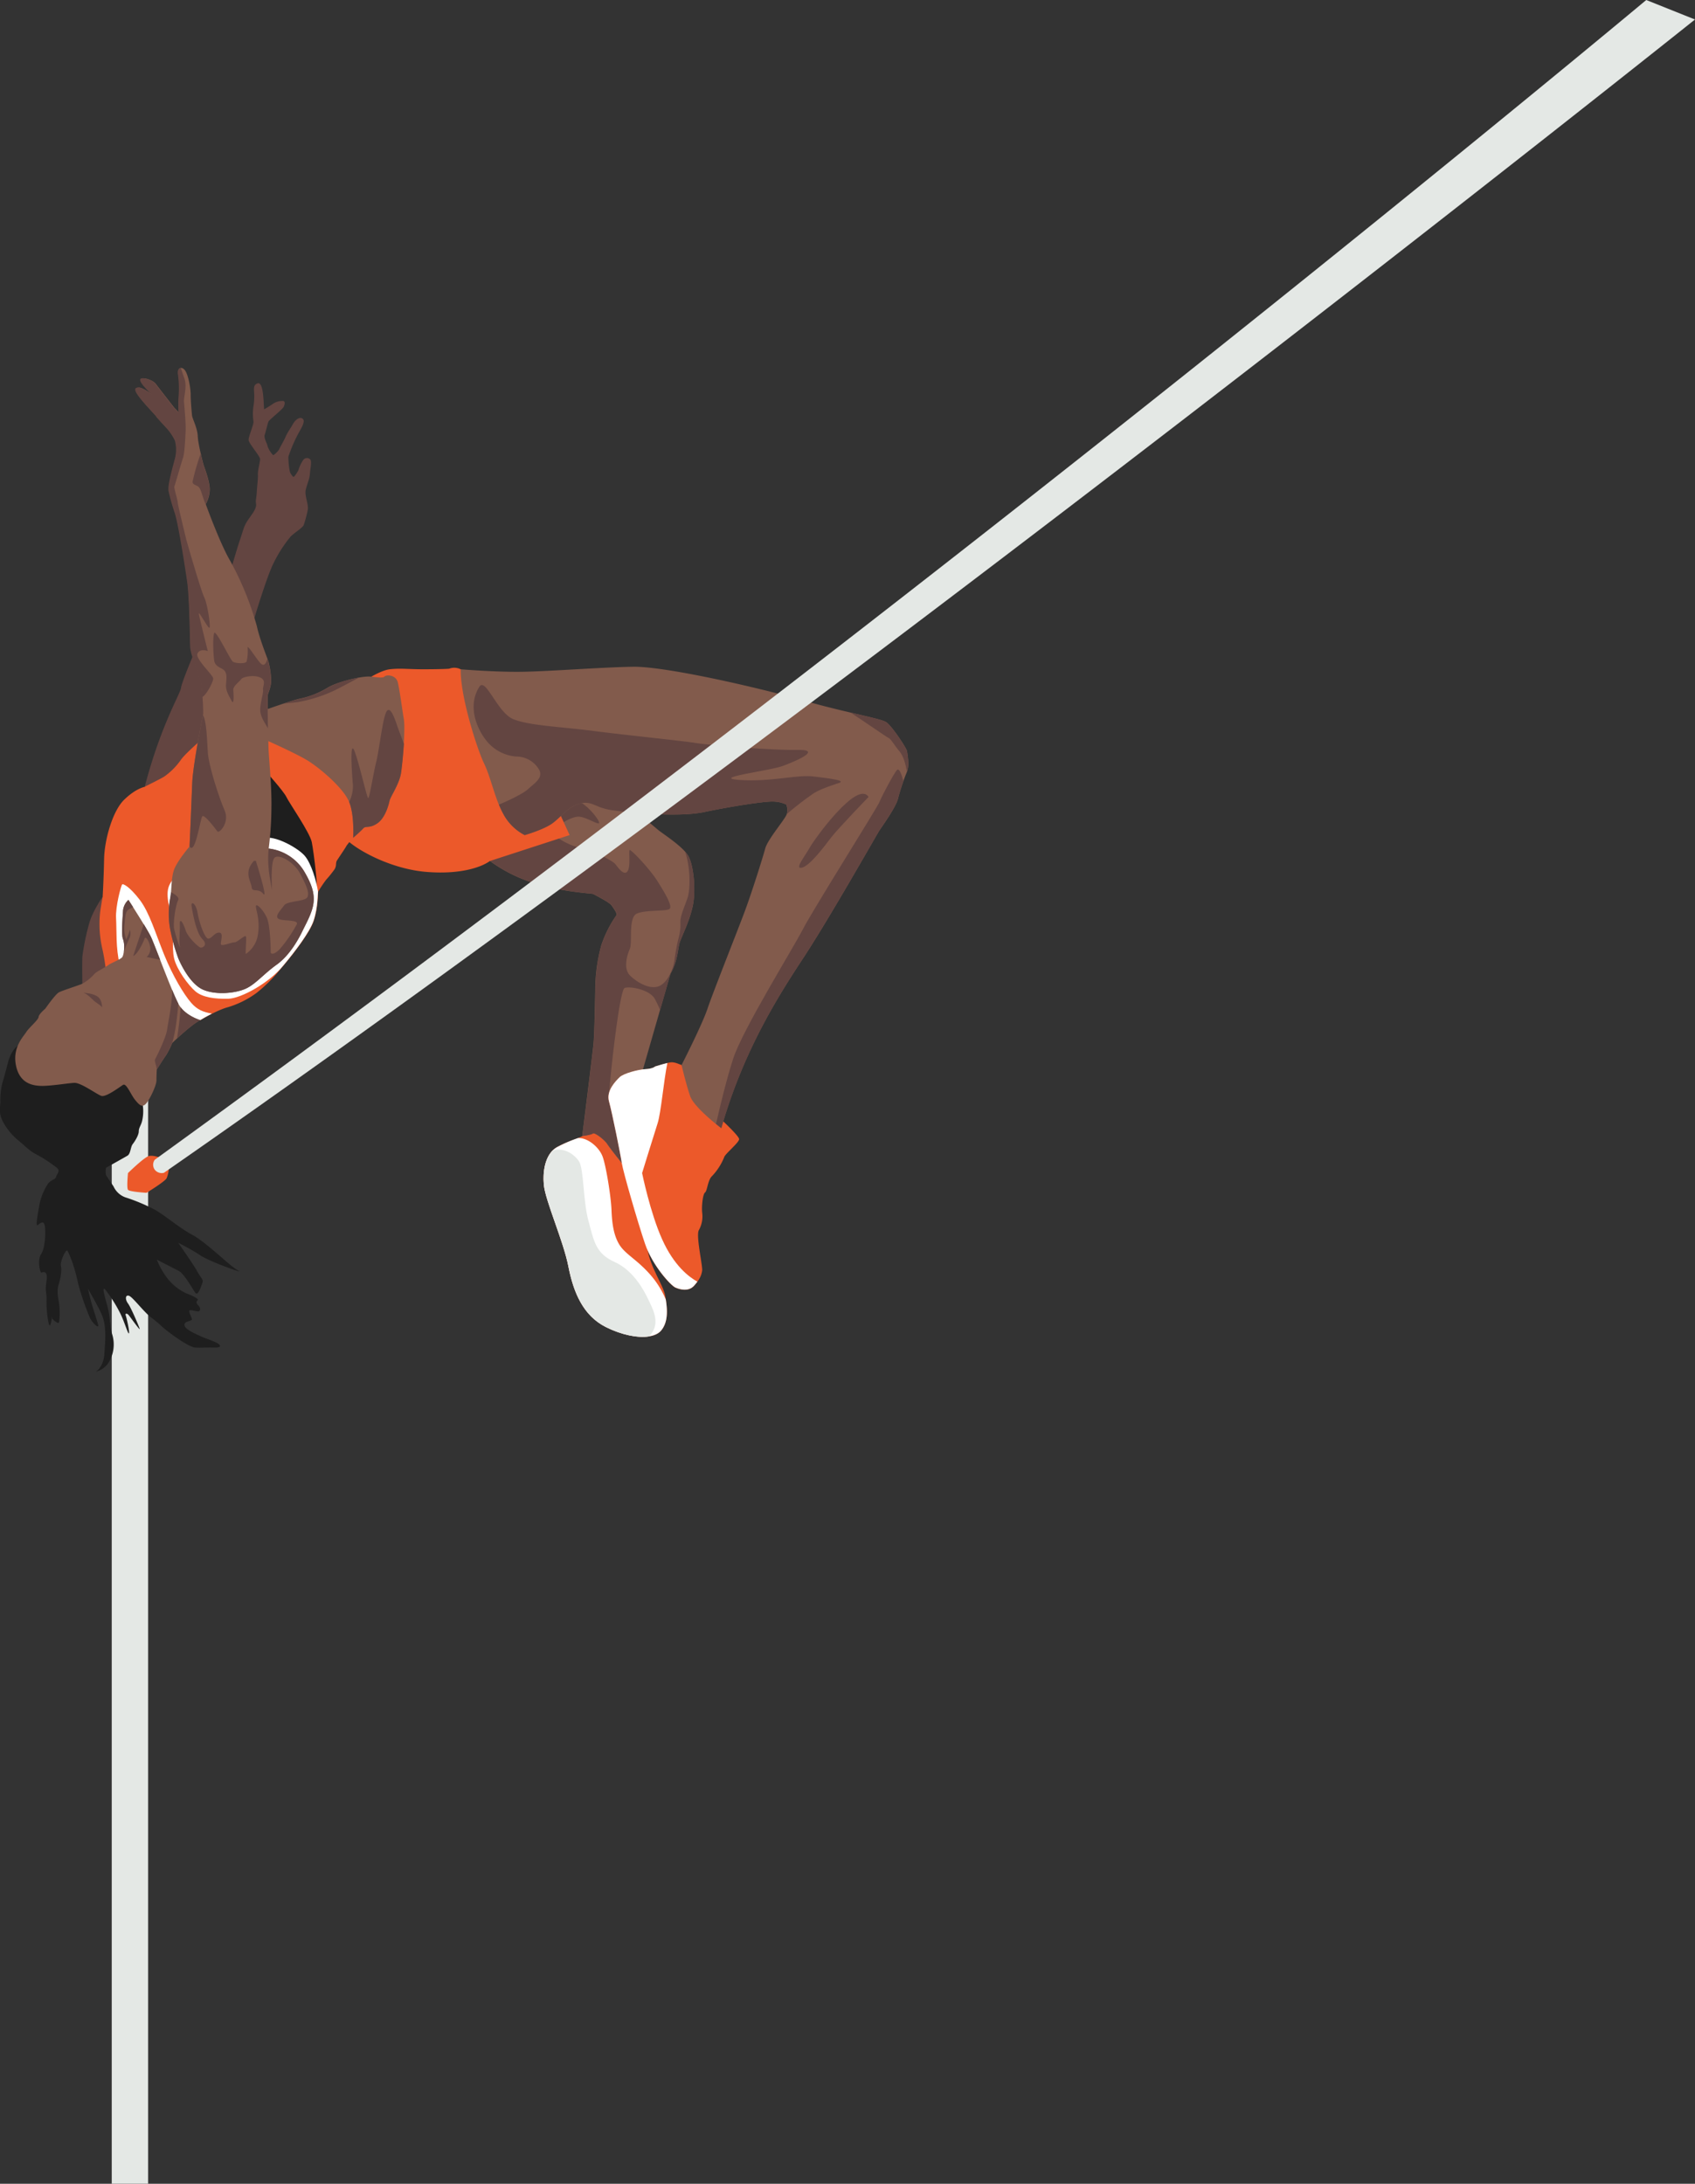 <svg xmlns="http://www.w3.org/2000/svg" viewBox="0 0 591.3 761.75"><rect x="0" y="0" width="591.3" height="761.75" fill="#333333" stroke="none"/><defs><style>.cls-1{fill:#ec592a;}.cls-2{fill:#825b4c;}.cls-3{fill:#634541;}.cls-4{fill:#e4e8e5;}.cls-5{fill:#fff;}.cls-6{fill:#1e1e1e;}</style></defs><g id="Layer_2" data-name="Layer 2"><g id="Layer_1-2" data-name="Layer 1"><path class="cls-1" d="M203.1,396.33c-2.36,1.22-5.16,1.75-8.83,3.84s-5.07,7.52-4.54,13.11,6.81,19.57,8.56,28.49,5.07,17.12,13.11,21.14,16.42,4.55,19.22,1.23,2.1-8.39,1.4-12.24-4.89-9.09-6.29-16.6-5.07-23.92-5.25-25.07S207.73,390,207.73,390Z"/><path class="cls-2" d="M240.15,298.64c-1.75-3.15-8.22-7.34-10.14-8.82s-9.44-8.13-9.44-8.13-5.33-14.07-5.15-13.72-22.56,6.83-30.15,9v12.76a15.23,15.23,0,0,1-4.89,4.45c-3,1.58-4.63,1.75-5.68,2.45-.74.49-2.33,2.31-3.79,3.71a51.74,51.74,0,0,0,13.23,7c10.66,3.84,22.54,4.28,22.89,4.54s5.5,2.8,6.29,3.93,2,2.8,1.75,3.41a40.43,40.43,0,0,0-5.33,10.57,60.2,60.2,0,0,0-2.1,15.82c-.09,4-.26,14.85-.61,18.52s-3.93,32.16-3.93,32.16,3-.35,3.67-.87,4.19,2.27,5.06,3.67,5.77,7.51,5.77,7.51l6.29-32.16,10-34.77c2.45-4.2,2.63-8.74,3.15-10.66s3.67-7.87,4.72-13.46S241.89,301.79,240.15,298.64Z"/><path class="cls-3" d="M240.15,298.64A9.59,9.59,0,0,0,239,297.1c2.08,6.17,1.7,13.58.88,16-1,3.05-2.62,6.38-2.53,8.74a17.23,17.23,0,0,1-.7,5.68c-.44,1.48-1.22,6.11-1.4,7.6s-1.57,6.76-4.89,8.65-8.39-1.23-10.66-3.58-1-6.91,0-9.16-.61-10.94,2.45-12.34,10.39-.7,11.44-1.66-1.48-5.33-4.32-9.79-9.05-10.83-9.57-10.74.44,5.68-.79,7.42-3.32-1.31-4.28-2.53-8.3-4.89-11.71-5.51-10-3.67-9.52-5.76,5.76-5.25,8.39-5.25S209,288.07,209,287s-4.21-6.6-8.12-7.95c-3.32-1.15-9.21,0-15.56,2.05v8.61a15.23,15.23,0,0,1-4.89,4.45c-3,1.58-4.63,1.75-5.68,2.45-.74.49-2.33,2.31-3.79,3.71a51.74,51.74,0,0,0,13.23,7c10.66,3.84,22.54,4.28,22.89,4.54s5.5,2.8,6.29,3.93,2,2.8,1.75,3.41a40.43,40.43,0,0,0-5.33,10.57,60.2,60.2,0,0,0-2.1,15.82c-.09,4-.26,14.85-.61,18.52s-3.93,32.16-3.93,32.16,3-.35,3.67-.87,4.19,2.27,5.06,3.67,5.77,7.51,5.77,7.51l1-5.09c-2.35-5.94-6.18-15.71-6.24-18.07-.09-3.4,3.58-38.09,5.5-38.79s8.74.61,10.49,3.76a43.22,43.22,0,0,1,1.88,3.92l3.62-12.66c2.45-4.2,2.63-8.74,3.15-10.66s3.67-7.87,4.72-13.46S241.89,301.79,240.15,298.64Z"/><rect class="cls-4" x="38.98" y="381.05" width="12.69" height="380.69"/><path class="cls-1" d="M237.79,371.51c-1.23-.4-2.63-1.22-4.26-.87s-5,1.4-5,1.4-.81.81-3.37.93-7.69,1.51-9,2.8-4.77,4.7-3.72,8.44,4.08,18.77,4.48,21.59,5.52,20.53,8.09,28.1,9,14.57,10.61,15.26,4.58,1.52,6.54-.69,2.55-3.62,2.78-5.25-2.21-12.11-1.16-14.09a9.79,9.79,0,0,0,1.18-6.06c-.25-2.33.21-6.53,1-7.11s.93-4.35,2.45-5.73a20.87,20.87,0,0,0,4.19-6.5c.23-1.17,5.36-5.25,5.24-6.41s-6.17-6.76-6.17-6.76Z"/><path class="cls-1" d="M58.88,406.64a10,10,0,0,1-.76,4.37c-.68,1.22-7,5.07-7,5.07s-5.95-.35-6.47-1.05,0-5.84,0-5.84,5.28-5.17,7.1-5.87S58.82,404.43,58.88,406.64Z"/><path class="cls-1" d="M170.91,300.34c-2.85,2.06-10,4.77-22.08,3.81s-24-7.34-28.13-11.45,5.42-54.53,5.42-54.53,6.11-4.28,9.87-4.71,6.2,0,11.62,0,8.65-.13,9.09-.2a4.92,4.92,0,0,1,4,.2c2.1,1,24.55,28.39,24.55,28.39l13.46,29.45Z"/><path class="cls-1" d="M123.2,292.23a31.47,31.47,0,0,0-2.33,2.8c-.23.58-2.91,4.43-3.38,5.24s0,1.75-.81,3a40.9,40.9,0,0,1-2.91,3.61A48.67,48.67,0,0,0,111,311c-.12.47,0,5.49-1.56,10.2s-8.58,13.33-11.49,16.71a53.48,53.48,0,0,1-8.46,8.45,32.8,32.8,0,0,1-10.06,5c-3.38.91-8.19,3.69-9.56,4.52s-35.18-15-35.18-15l-1.88-19,3-9s.38-6.52.5-13.16S39.2,283,43.28,279s7.22-4.54,7.22-4.54l14-17.25,18.29-7.68,26.63,7.92L132.76,272Z"/><path class="cls-5" d="M66.7,349.81c-2.56-2.94-6.41-9.34-9.44-16.8s-5.12-14.68-8.5-19.11-5.81-5.82-6.17-5.36-2.34,7.57-2.1,11.77-.14,10.49,1.27,16.08c.74,2.94,4.61,7.63,8.11,11.41,7.44,3.35,15.44,6.84,18.6,7.81l1.44.19c.72-.43,2.25-1.33,4-2.23C70.85,353,68.85,352.27,66.7,349.81Z"/><path class="cls-6" d="M109.92,309c1.55,4.49-.46-11.88-1.16-15.26S100.83,280,99.9,278s-7.62-9.44-7.62-9.44L89,287.69l5,6.65S106,297.48,109.92,309Z"/><path class="cls-5" d="M93,292.23c-3.85.35-27.07,9.79-31.3,13.28s-3.61,6.89-2.14,13.29.24,11.53,1.17,15.49,5,9.44,7.45,11.53,6.76,2.68,11.42,2.57,14.5-5.73,19.08-11.42c.07-.07.13-.15.19-.22l.4-.49c3.33-4,8.74-11,10.11-15.07,1.58-4.71,1.44-9.73,1.56-10.2-.58-3.73-2.33-9.67-4.54-12.35S96.87,291.88,93,292.23Z"/><path class="cls-2" d="M129,236c1.67.08,4.54.7,5.13,0s4-.7,4.66,2.1,1.51,9.32,2.09,12.81-.46,14.92-1,18.76-3.61,8.16-4,9.67-1.51,6.06-4.31,7.92-4,.7-4.89,1.75-3.5,3.26-3.5,3.26.59-8.62-1.74-13.28-10-11.18-14.22-13.75-15-7.34-15-7.34V247.73s9.49-3.38,12.28-4a30.65,30.65,0,0,0,9.79-3.85C117.38,237.94,125.92,235.81,129,236Z"/><path class="cls-3" d="M88.37,216.85s4.78-16.19,7.22-20.73a46.41,46.41,0,0,1,5.83-9c1.16-1.17,4.31-3.15,4.54-4a43.81,43.81,0,0,0,1.4-5.24c.35-2.1-1.17-4.89-.7-7s1.34-3.73,1.46-5.65.81-4.48,0-5.07a1.59,1.59,0,0,0-2.45.47A12.6,12.6,0,0,0,104.1,164a10.21,10.21,0,0,1-1.58,2.33c-.23.23-1.28-1.11-1.45-2a29.38,29.38,0,0,1-.47-5,50.06,50.06,0,0,1,4.08-9.2c1.86-3.21,1.34-3.91.58-4.26s-2.15.41-3,1.93-2,3.08-2.62,4.54-2,3.73-2.21,4.31-1.92,2.21-2.16,2.1a8.43,8.43,0,0,1-1.92-3.09c-.12-.93-1.4-2.86-1-4s1-4,1.34-4.66,4.89-4.19,5.3-5.13.62-2.15-.53-2a5.66,5.66,0,0,0-3.26,1c-1.22.88-3.08,1.93-3.08,1.93s-.12-2.68-.24-4.08-.46-5.48-2-5-1.29,1.86-1.23,3.2a21,21,0,0,1-.23,4.78,18.07,18.07,0,0,0,0,5.3c.23.76-1.69,5.13-1.69,6.41s4,5.65,4,6.75-.81,3.67-.76,5.42-.23,3.32-.4,6.12-.47,2.45-.24,4.13-1.69,3.85-3,5.83-1.51,3.44-2.56,6.47-4.08,13.51-4.08,13.51Z"/><path class="cls-3" d="M50.5,274.41s5.25-2.57,6.76-3.5A23.78,23.78,0,0,0,63,265.2c1.17-1.86,6.64-6.64,6.64-6.64l7.47-25.49-9.22-5.73s-4.54,10.72-4.77,12.7S56,253.2,50.5,274.41Z"/><path class="cls-3" d="M36.87,338a62.79,62.79,0,0,0-1.27-7.46A38.39,38.39,0,0,1,35,317.63c.47-3,.78-4.78.78-4.78s-3.69,5.31-4.74,9.53a84.26,84.26,0,0,0-2.29,11.1c-.16,2.33,0,11.3,0,11.3Z"/><path class="cls-6" d="M49.57,384.27a14.65,14.65,0,0,1,0,6.76c-.35,1.51-1.16,2.33-1.16,3.61s-1.28,3.38-2.1,4.43-.7,3.38-1.86,4.07-7.46,4.2-7.46,4.2a6.05,6.05,0,0,0,0,2.56c.35.7,2.45,3.61,2.68,4.08a7.22,7.22,0,0,0,4.54,3.84,63.6,63.6,0,0,1,8.51,3.5c4.08,1.86,8.85,6.41,14.21,9.32s13.4,11.18,16.2,12.58S72.87,440,69.84,437.86a68.85,68.85,0,0,0-7.64-4.31s5.43,7.74,6.6,9.93,2.21,2.89,1.86,3.82-1.51,4.89-2.45,3.73-3.87-6.76-6-7.81-7.5-3.84-7.5-3.84a25.94,25.94,0,0,0,3.42,6.17,17.79,17.79,0,0,0,7.06,5.69c2.22.84,4.32,1.89,3.73,2.35s-.46,1.05.35,1.87.7,2.09-.35,2-3-.92-2.91,0,.93,2.09.93,2.79-2.91.47-2.56,2.1,4.66,3.26,5.82,3.84,2.22.82,4.66,1.87,2.68,2.1-.11,2-4.43.13-6.64,0S59.71,465.36,58,464s-2.45-2.33-5.13-4.31S46.31,452.43,45,452s-1.4,1.28-.35,2.68,3.84,8,4.08,8.85-3-3.72-3.73-4.66-1.4-.69-1.17-.11,1.4,5.47,1.17,6.29-1.63-4.2-3.15-7.11a50.59,50.59,0,0,0-5.05-8c-1.47-1.74-.19,2.57.74,5.95s.7,6.75,1.63,9.66a12,12,0,0,1-1.39,9.91,7.3,7.3,0,0,1-4.31,3s2.56-1.52,2.91-5.94.7-8.86-.35-12.47-5.48-10.25-5.59-11.3.69,2.91,1.39,5.47,2.33,7.23,2.45,8.16-1.75-.47-2.91-2.68A93.55,93.55,0,0,1,27.32,448a64.78,64.78,0,0,0-2-7.46,33.57,33.57,0,0,0-1.75-4.19c-.58-.93-2.68,3.84-2.33,5.24s0,3.85-.7,6.18-.46,3.84,0,6.4a26.42,26.42,0,0,1,.12,6.76c-.12,1.52-2.45-.93-2.45-.93v-.93s-.35,2.79-.81,3.26-1.28-5.13-1.17-8.51-.6-2.91,0-7-1.5-2.91-1.85-2.91-1.52-4.19,0-6.52,1.63-8.51,1.16-10.14-1.74-.35-2.44.12,0-3.5.58-6.76a20.69,20.69,0,0,1,2.91-7.46c1-1.63,2.8-1.63,3-2.68s1.63-1.86.23-3.14a51.94,51.94,0,0,0-7.57-4.89c-2-1.05-3.61-2.8-5.47-4.31a22.24,22.24,0,0,1-5.95-7.23c-1.39-3-.7-4.66-.7-6.64A25.48,25.48,0,0,1,.76,378c.46-1.4,1.51-5.36,1.86-6.76s1.75-7.1,6.18-7.34,44.38,3.85,44.38,6.29S49.57,384.27,49.57,384.27Z"/><path class="cls-2" d="M69.84,355.84s-5.12-1.51-7.34-5.24-8.5-21-9.9-23.88-7.8-12.82-7.8-12.82a5.85,5.85,0,0,0-1.87,3.61c-.11,2.1-.7,8.63,0,10.14s.37,5.48-.34,6.29-4.09,2.1-4.78,2.68-4.43,2.45-4.9,3.15a16.1,16.1,0,0,1-4.19,3.38c-1.28.58-6.88,2.33-8.16,3s-4.77,5.71-4.77,5.71-2.22,1.81-2.33,2.89-3.38,3.75-4.31,5.27-4.78,5.24-3.62,11.42,5.36,7.22,8.63,7.34,9.43-.94,11.76-1.05,7.81,4,9.44,4.54,6.41-3.14,7.57-3.84,2.68,3.37,4.2,5.24,2.44,2.68,3.72,1.4,3.73-6.41,3.73-8.16.12-3.84.12-3.84S57,369.36,58,368a33.36,33.36,0,0,0,2.1-4.19S66.35,357.71,69.84,355.84Z"/><path class="cls-3" d="M35.59,351.42c-.87-1.23-1.75-1.23-3.32-2.8s-2.62-2.27-3.32-2.27h.7s3,.17,4.54,1.4S35.59,351.42,35.59,351.42Z"/><path class="cls-3" d="M42.93,317.51c-.11,2.1-.7,8.63,0,10.14a9.35,9.35,0,0,1,.26,4.41,52.63,52.63,0,0,1,2.07-5c.47-.93.12-3.15,0-2.57s-1.21,3.27-1.21,3.27a10.65,10.65,0,0,1-.65-4.66c.23-2.57.23-4.9,1.28-5.71a13.27,13.27,0,0,1,1.76-.94L44.8,313.9A5.85,5.85,0,0,0,42.93,317.51Z"/><path class="cls-3" d="M50.39,327.51c.35-1.19,1.63.61,2,2.82a3.88,3.88,0,0,1-1.22,3.49l4.71,1c-1.47-3.76-2.72-7-3.26-8.1-.44-.92-1.39-2.55-2.47-4.34l-3.69,11.1C48,332.89,50,328.7,50.39,327.51Z"/><path class="cls-3" d="M60.06,363.77c1.24-3.82,1.86-10,2.14-13.72-.57-1.08-1.32-2.76-2.15-4.75,0,5.24-1.44,11.39-1.74,13.81-.35,2.79-3.84,9.78-4.19,10.37s.46,2.21.58,3.61c0,0,2.33-3.73,3.26-5.13A33.36,33.36,0,0,0,60.06,363.77Z"/><path class="cls-3" d="M63,351.32a106.27,106.27,0,0,1-1.26,10.89c2.11-1.93,5.75-5.1,8.11-6.37C69.84,355.84,65.38,354.52,63,351.32Z"/><path class="cls-2" d="M106,303.77c2.7,4.52,3.73,7.69,3.38,11.06s-2.45,7-3.85,9.91-4.42,8.5-9,11.76-7.22,6.65-10.6,8.28-10.25,2.44-14.91.52-8-9-8.81-11a69,69,0,0,1-2.84-10.14,30.06,30.06,0,0,1,0-10.71c.58-2.8.23-7.46,1.51-10.49s5.25-7.69,5.25-7.69.7-15.38.93-22S70.89,249,70.89,249a90.75,90.75,0,0,0-.7-10.49c-.58-3-3.61-10.13-3.72-13s-.35-17.25-1-22.26-3-19.92-4.31-24.11a68.78,68.78,0,0,1-2.23-7.93c-.34-2,1.53-8.5,2.23-11.18a12.3,12.3,0,0,0,0-6.29,17.94,17.94,0,0,0-2.27-3.61c-.53-.7-4-4.31-4.26-4.78s-4.08-4.31-6.06-7-1.28-3.15,0-3.15,4.55,2.45,4.55,2.45-3.85-3.49-4.08-5,4.19-.23,5.24,1.17,6.41,8.27,6.41,8.27l1.75,1.86a42.14,42.14,0,0,1,0-5.59,36,36,0,0,0-.23-7.81c-.35-2.09,1-2.91,2.21-1.51s2.1,6.29,2.1,8.62.35,6.06.46,7.22,1.87,4.31,2,7.23,1.87,9.55,2.1,10.25,2.21,5.83,2.1,8.62a11.21,11.21,0,0,1-1.4,4.89s5,13.87,8.62,19.93a107,107,0,0,1,9.2,22.6c1,4.66,3.73,11.3,4.08,12.46a29.24,29.24,0,0,1,.93,6.54c0,2.2-1.05,4.3-1.16,5s.11,14.68.23,18.64,1.17,12.93,1,21.2A115.12,115.12,0,0,1,93.73,296,16.73,16.73,0,0,1,106,303.77Z"/><path class="cls-3" d="M59.36,324.15a69,69,0,0,0,2.84,10.14c.86,2,4.15,9.09,8.81,11s11.53,1.11,14.91-.52,6.06-5,10.6-8.28,7.58-8.85,9-11.76,3.5-6.53,3.85-9.91-.68-6.54-3.38-11.06A16.73,16.73,0,0,0,93.73,296a34.74,34.74,0,0,0,0,7c.11,2.1,1.16,7.46,1.16,7.46s-.58-9.56.82-11.19,6.87,1.4,9,5.48,3.26,6.52,2.56,8.15-7,1.29-8.15,2.92-3.38,3.72-2,4.66,7.22.18,6.4,1.95a47.45,47.45,0,0,1-5.82,8.53c-1.86,2-3.26,2.07-3.26,1.15s-.12-9.42-1.4-12.1-3.38-4.78-3.73-4.08,1.52,4.66.7,9.79a9.91,9.91,0,0,1-4.19,7c-.35.5.23-5.1,0-6s-2.92,2-4.08,2-4.43,1.5-4.66.68,1.05-4-.58-4.08-2.45,1.87-3.73,2.1-3.27-5.59-3.85-9-2.33-4.19-2.09-2.45,1.51,9.32,3.72,11.54,0,3.26-.7,3-4.31-3.5-5.12-6.06-2.1-4.6-2-2-.37,5.74,0,7.6-1.62-4.08-2-6.17.55-8.28,1.44-9.91c.48-.88-1-2-2.55-2.72a19,19,0,0,1-.29,2.26A30.06,30.06,0,0,0,59.36,324.15Z"/><path class="cls-3" d="M88.6,300.27c-3.73,4-1,7.22-.81,9.21s2.33.11,4.07,2.33-2.61-11.54-2.61-11.54"/><path class="cls-3" d="M70.54,284.78c.7-1,4.65,4.42,5.3,5.24s4.37-3.15,2.51-7.34-5.55-15.5-5.86-20.27c-.25-3.79-.38-10.93-1.69-12.93-.58,2.84-3.54,17.77-3.75,23.76-.23,6.64-.93,22-.93,22C68.07,298.5,69.84,285.82,70.54,284.78Z"/><path class="cls-3" d="M90.82,231.3c-1.4-1.51-4.55-6.64-4.43-5.36a15.86,15.86,0,0,1-.35,4.78c-.35.93-3.85.7-4.78.11s-5.94-11.3-6.52-10-.35,7.45,0,9.67,2.79,2.44,3.61,3.49.7,2.33.51,4.66,1,4,1.94,5.83.69-2.57.58-3.85,2.33-3,2.76-3.73,4.23-1.63,6.62-.58.75,3.26,1,4.31-1.28,5.36-.93,7.69c.27,1.82,1.12,3.22,2.64,5.7-.09-5.24-.16-11.19-.08-11.64.11-.7,1.16-2.8,1.16-5a29.24,29.24,0,0,0-.93-6.54c-.06-.19-.18-.54-.35-1C92.74,231.79,91.92,232.5,90.82,231.3Z"/><path class="cls-3" d="M74.38,236.66c-.11-1.28-6.4-6.87-5.47-8.74s3.58-.81,3.58-.81-2.88-11.42-3.11-12.94,3.38,5.48,3.73,4.78-.71-8.27-1.87-10.6S65,188.43,64.83,187.61,62,176.08,62,175.26s-1.4-5.12-1.17-5.59,2.45-8.39,3-9.9.82-7,.93-9.56-.46-8.62-.58-10.13,1.17-5.36.12-8.16c-.5-1.33-.89-2.59-1.24-3.59-.7,0-1.2.84-1,2.19a36,36,0,0,1,.23,7.81,42.14,42.14,0,0,0,0,5.59l-1.75-1.86s-5.36-6.88-6.41-8.27-5.47-2.68-5.24-1.17,4.08,5,4.08,5-3.26-2.45-4.55-2.45-2,.47,0,3.15,5.83,6.52,6.06,7,3.73,4.08,4.26,4.78a17.94,17.94,0,0,1,2.27,3.61,12.3,12.3,0,0,1,0,6.29c-.7,2.68-2.57,9.2-2.23,11.18a68.78,68.78,0,0,0,2.23,7.93c1.28,4.19,3.61,19.1,4.31,24.11s.93,19.34,1,22.26,3.14,10,3.72,13a39.86,39.86,0,0,1,.48,4.67C71.94,242.58,74.47,237.72,74.38,236.66Z"/><path class="cls-3" d="M69.61,170.25c.7,1.17,1.17,3.5,2.1,5.59a11.21,11.21,0,0,0,1.4-4.89c.11-2.79-1.87-7.92-2.1-8.62-.11-.34-.58-2.06-1-4.08a79.08,79.08,0,0,0-2.81,9.67C67.05,169.32,68.91,169.09,69.61,170.25Z"/><path class="cls-3" d="M116.68,240.85c2.91-1.45,6.29-3.27,8.58-4.51-3.8.69-8.75,2.17-10.91,3.58a30.65,30.65,0,0,1-9.79,3.85c-1.12.23-3.32.92-5.56,1.65,1.84-.17,3.88-.37,4.75-.49A50.48,50.48,0,0,0,116.68,240.85Z"/><path class="cls-3" d="M123.2,292.23s2.57-2.21,3.5-3.26,2.1.12,4.89-1.75,4-6.4,4.31-7.92,3.38-5.82,4-9.67c.31-2,.75-6.18,1-10.16-.9-2.49-1.82-4.75-2.29-6.15-1.05-3.15-2.56-7.34-3.84-5s-2.57,13.75-3.5,17.36-2.33,12.47-2.79,12.7-3-11.65-4.78-16.31-.93,8-.58,11.76a12.42,12.42,0,0,1-1.3,5.89C123.72,284.48,123.2,292.23,123.2,292.23Z"/><path class="cls-2" d="M160.72,233.46s11.71,1,21.32.87,27.61-1.57,38.79-1.75,43.34,7.17,59.25,11.71,27.26,6.29,29.18,7.69,7,8.91,7.17,10.14.87,4.89,0,7a73.13,73.13,0,0,0-3.15,9.43c-.7,3-5.77,10-6.64,11.36s-17.3,30.41-26.39,44.22-21,32.68-28.66,59.41c0,0-9.44-7.16-10.83-11.18s-3-10.84-3-10.84,7.16-14,9.08-19.74,10.66-27.62,13.11-34.26,6.12-18.29,7-21.55,7-10.25,7.51-12a5.21,5.21,0,0,0-.17-3.32,11.37,11.37,0,0,0-5.07-1.05c-3.14,0-14.5,1.75-23.59,3.67s-26.91.18-32.5-.7-6.65-3.32-10.84-2.27-6.82,5.07-10,7.17-9.26,3.84-9.26,3.84a17.6,17.6,0,0,1-7.34-7.16c-3-5.25-4.37-12.76-6.82-17.83S160.54,242.89,160.72,233.46Z"/><path class="cls-3" d="M292.66,273.13c2.62-.88-3.15-1.58-8.91-2.28s-14.51,1.93-25.52,1.23,10.14-3.15,14.86-4.9,14-5.76,5.06-5.59-31.63-1.75-35.65-2.44-25-2.8-35.65-4.2-22.19-1.8-27.78-4.08-9.66-14.77-11.85-11.3c-4.87,7.69.31,16.78,3.46,19.92a14.67,14.67,0,0,0,9.44,4.41,9.17,9.17,0,0,1,8,4.68c1.39,2.8-1.58,4.55-3.85,6.64-1.88,1.74-7.45,4.3-10.21,5.44a31,31,0,0,0,1.65,3.48,17.6,17.6,0,0,0,7.34,7.16s6.11-1.75,9.26-3.84,5.77-6.12,10-7.17,5.24,1.4,10.84,2.27,23.41,2.62,32.5.7,20.45-3.67,23.59-3.67a11.37,11.37,0,0,1,5.07,1.05,5.25,5.25,0,0,1,.18,3.32,109.09,109.09,0,0,1,9.26-7.16C285.84,275.4,290,274,292.66,273.13Z"/><path class="cls-3" d="M316.43,262.12c-.18-1.23-5.25-8.74-7.17-10.14-1.15-.84-5.69-1.8-12.54-3.41,4.79,3.09,12.58,8.57,13.24,8.83.87.35,1.92,2.44,3.85,4.72,1.37,1.62,2.12,4.51,2.59,7l0-.05C317.3,267,316.6,263.34,316.43,262.12Z"/><path class="cls-3" d="M280.25,334.12c9.09-13.81,25.52-42.82,26.39-44.22s5.94-8.39,6.64-11.36c.42-1.79,1.17-4.1,1.88-6.11-.71-2.51-1.51-4.57-2.23-3.85-1.05,1.05-5.3,9.09-6.14,11.19s-23,37.22-26.71,44.38-21,35-24.29,45.09c-2.16,6.57-4.6,16.58-6,22.82,1.1.9,1.85,1.47,1.85,1.47C259.28,366.8,271.16,347.92,280.25,334.12Z"/><path class="cls-3" d="M303,278s-10.66,11-13.11,14.21-7.34,9.77-10.13,10.45,1.07-4,2.72-7S299.13,271.9,303,278Z"/><path class="cls-4" d="M57.2,409.09C290.44,247.05,591.3,6.8,591.3,6.8l-17-6.8S322.36,210.56,54,404.54a2.94,2.94,0,0,0,0,3.5A3.06,3.06,0,0,0,57.2,409.09Z"/><path class="cls-5" d="M231,432.33c-4.19-9.26-7-23.14-7-23.14s4-13,5.42-17.4c1.17-3.66,2.09-14.55,3.39-21-1.74.43-4.27,1.22-4.27,1.22s-.81.81-3.37.93-7.69,1.51-9,2.8-4.77,4.7-3.72,8.44,4.08,18.77,4.48,21.59,5.52,20.53,8.09,28.1,9,14.57,10.61,15.26,4.58,1.52,6.54-.69c.44-.5.79-.94,1.1-1.36C240.38,445.46,235.16,441.59,231,432.33Z"/><path class="cls-5" d="M189.73,413.28c.52,5.59,6.81,19.57,8.56,28.49s5.07,17.12,13.11,21.14,16.43,4.55,19.22,1.23c2.48-2.94,2.21-7.25,1.63-10.87a31.77,31.77,0,0,0-5.47-8.71c-4.6-5.22-8.57-7-10.66-10.31s-2.63-7.69-2.8-12.23-1.92-15.55-3.15-18.7-5.06-6.47-8.51-6.34a49.83,49.83,0,0,0-7.39,3.19C190.6,402.27,189.2,407.69,189.73,413.28Z"/><path class="cls-4" d="M226.25,453.48c-1.57-3.33-5.24-10.32-11.88-13.29s-7.17-7.34-9.09-14.33-1.57-18.17-3.32-20.79-5.42-4.9-9.16-3.75h0c-2.56,2.56-3.52,7.2-3.07,12,.52,5.59,6.81,19.57,8.56,28.49s5.07,17.12,13.11,21.14c5.46,2.73,11.09,3.85,15,3.24C230.71,461.89,227.8,456.75,226.25,453.48Z"/></g></g></svg>